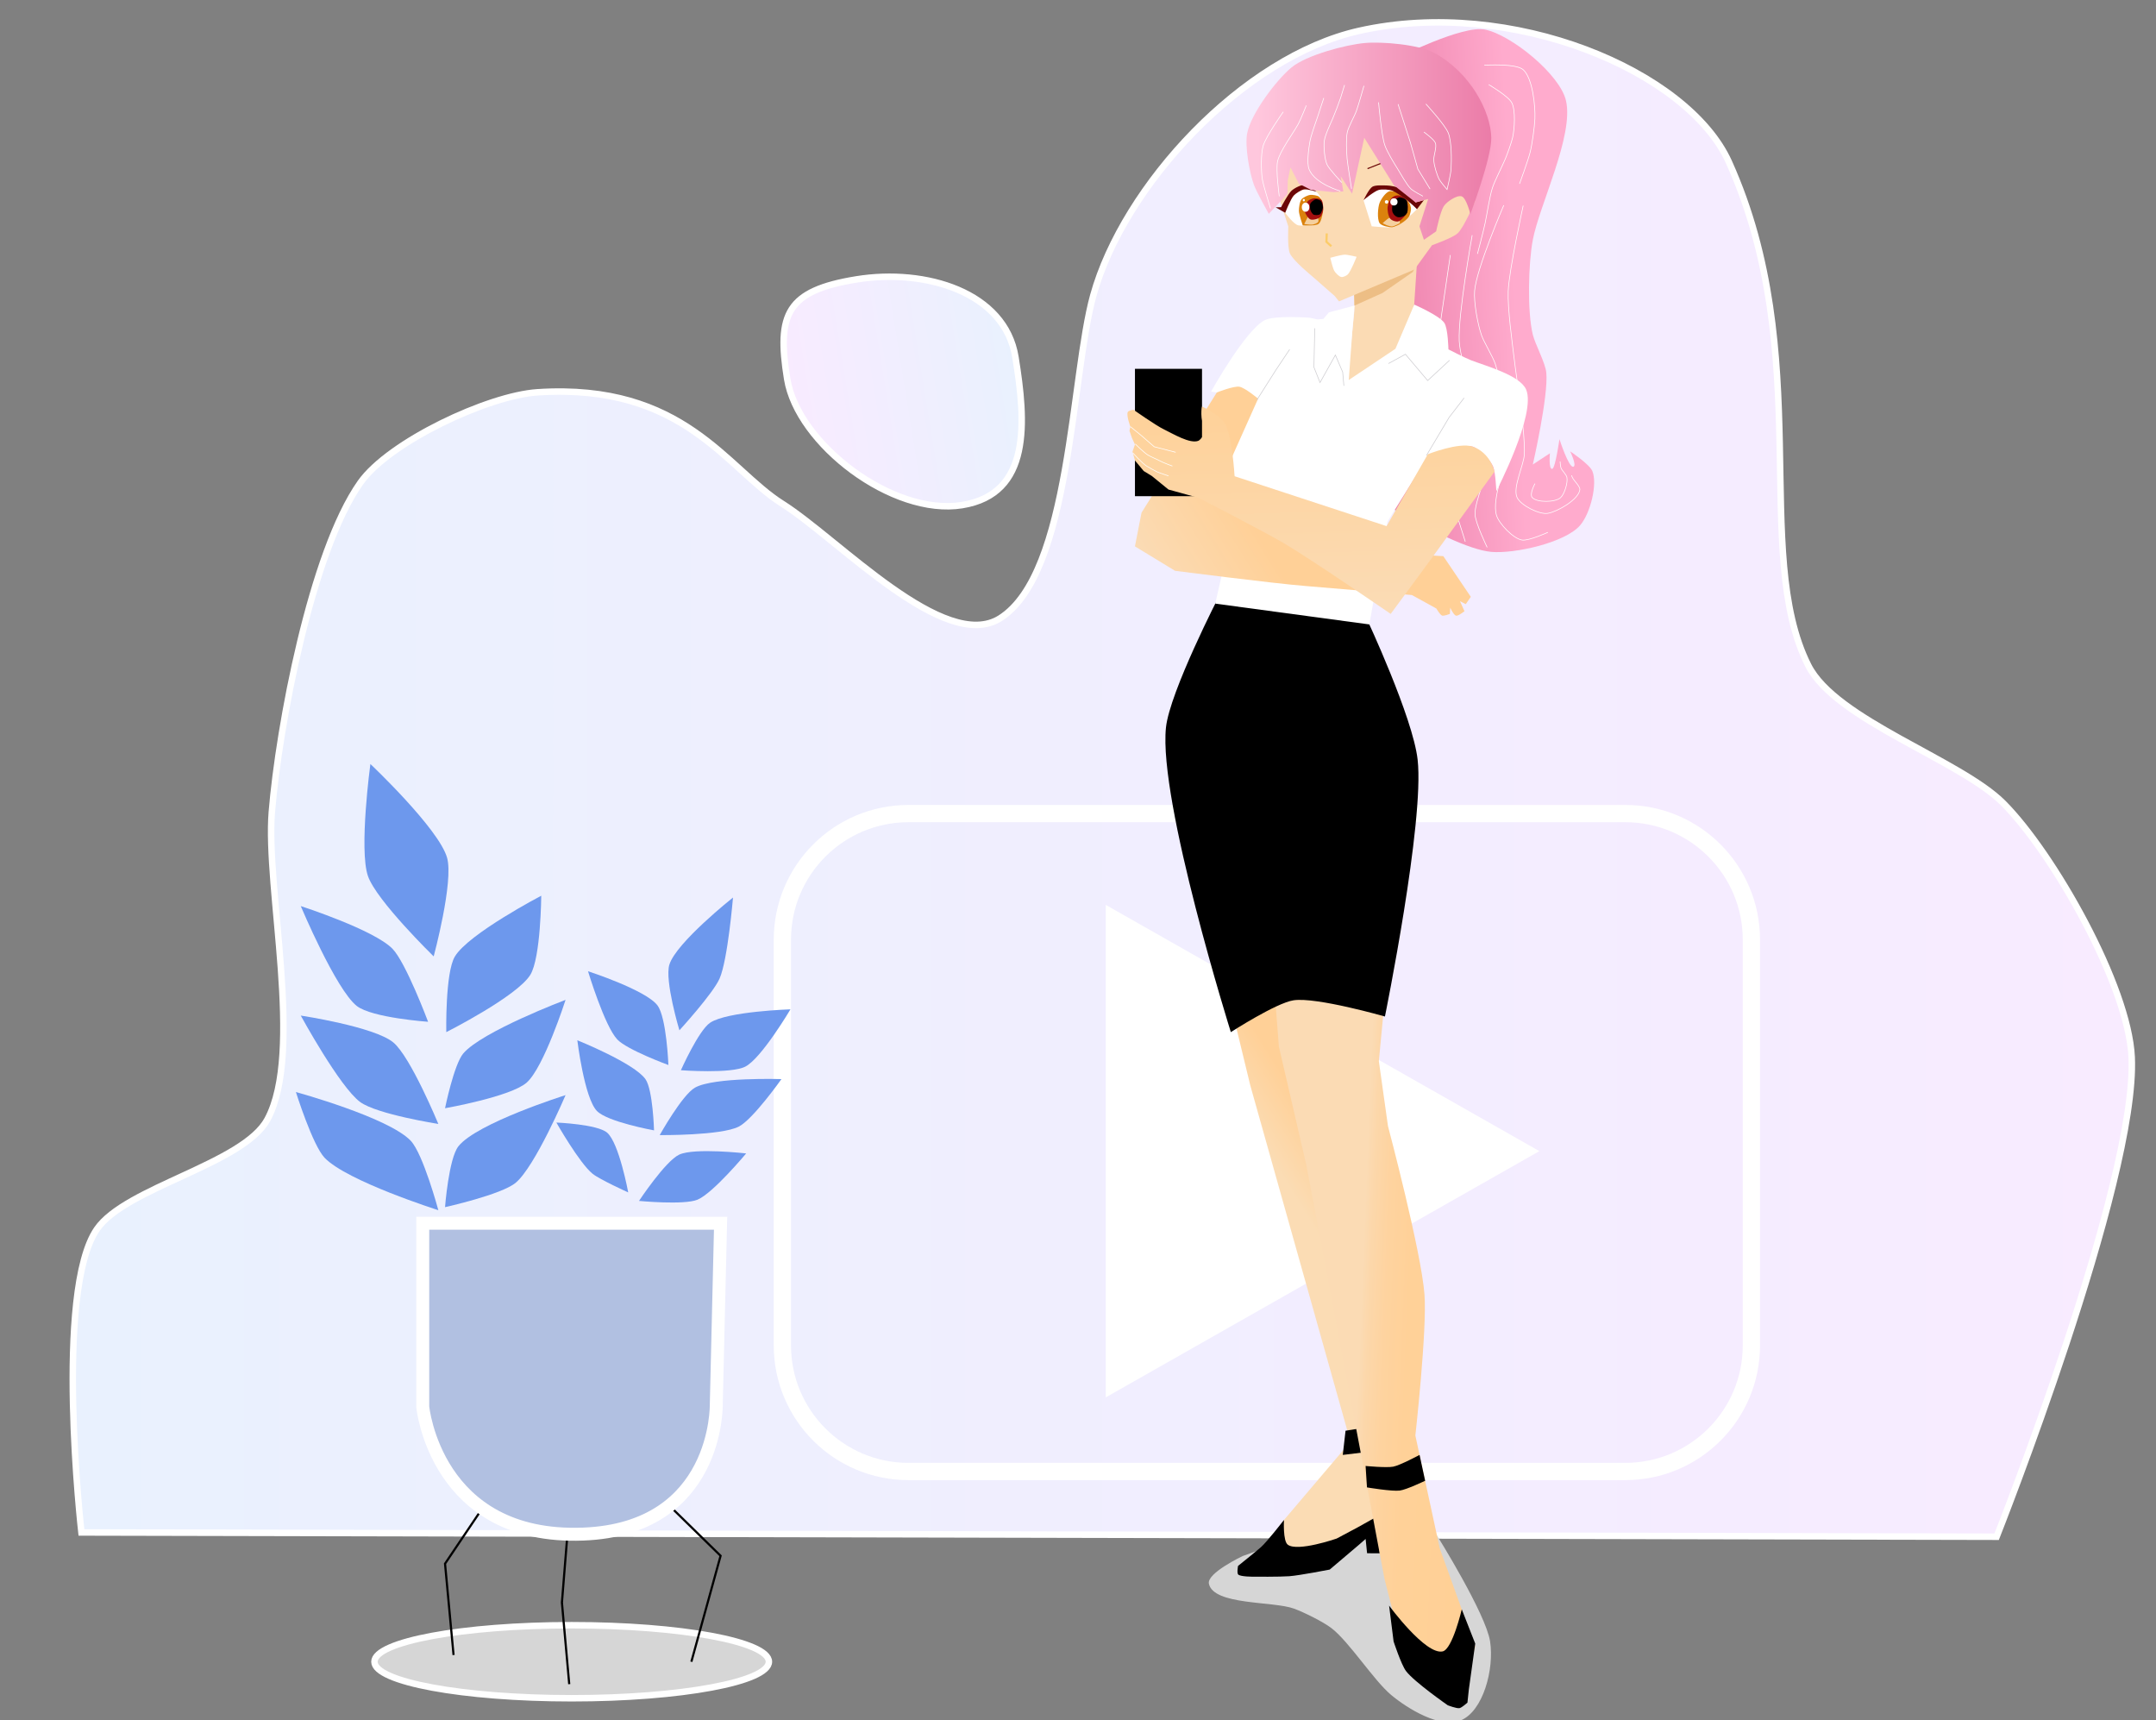 <?xml version="1.0" encoding="utf-8"?>
<!-- Generator: Adobe Adobe Illustrator 24.2.0, SVG Export Plug-In . SVG Version: 6.00 Build 0)  -->
<svg version="1.1" xmlns="http://www.w3.org/2000/svg" xmlns:xlink="http://www.w3.org/1999/xlink" x="0px" y="0px" width="999px"
	 height="797px" viewBox="0 0 999 797" style="enable-background:new 0 0 999 797;" xml:space="preserve">
<rect x="0" y="0" width="999" height="797" fill="#808080" stroke="none"/>
<style type="text/css">
	.st0{fill:url(#SVGID_1_);stroke:#FFFFFF;stroke-width:3;stroke-miterlimit:10;}
	.st1{fill:url(#SVGID_2_);stroke:#FFFFFF;stroke-width:3;stroke-miterlimit:10;}
	.st2{fill:#D6D6D6;stroke:#FFFFFF;stroke-width:3;stroke-miterlimit:10;}
	.st3{fill:#D6D6D6;}
	.st4{fill:#FFFFFF;stroke:#FFFFFF;stroke-width:3;stroke-miterlimit:10;}
	.st5{fill:none;stroke:#FFFFFF;stroke-width:8;stroke-miterlimit:10;}
	.st6{fill:none;stroke:#000000;stroke-miterlimit:10;}
	.st7{fill:#B1C0E1;stroke:#FFFFFF;stroke-width:6;stroke-miterlimit:10;}
	.st8{fill:#6D98ED;}
	.st9{fill:url(#SVGID_3_);}
	.st10{fill:url(#SVGID_4_);}
	.st11{fill:url(#SVGID_5_);}
	.st12{fill:none;stroke:#FFFFFF;stroke-width:0.3;stroke-miterlimit:10;}
	.st13{fill:#FBDBB4;}
	.st14{fill:#EDBE85;}
	.st15{fill:#FFFFFF;}
	.st16{fill:#6B0707;}
	.st17{fill:#DB820D;}
	.st18{fill:#F5D09F;}
	.st19{fill:#A30F0F;}
	.st20{fill:url(#SVGID_6_);}
	.st21{fill:url(#SVGID_7_);}
	.st22{fill:none;stroke:#6B0707;stroke-width:0.5;stroke-miterlimit:10;}
	.st23{fill:url(#SVGID_8_);}
	.st24{fill:none;stroke:#CECDD1;stroke-width:0.3;stroke-miterlimit:10;}
	.st25{fill:none;stroke:#FCCC6A;stroke-miterlimit:10;}
</style>
<g id="Layer_38">
	<linearGradient id="SVGID_1_" gradientUnits="userSpaceOnUse" x1="33.717" y1="361.137" x2="987.805" y2="361.137">
		<stop  offset="0" style="stop-color:#E9F1FE"/>
		<stop  offset="1" style="stop-color:#F8EBFF"/>
	</linearGradient>
	<path class="st0" d="M37.73,709.92l887.42,1.99c0,0,65.25-164.58,62.58-222.24c-1.52-32.91-36.23-94.27-59.5-117.6
		c-20.02-20.06-77.55-38.48-90.33-63.77c-26.52-52.49,3.4-144.02-36.78-233.2c-19-42.17-100.65-76.69-171.43-60.8
		c-53.87,12.1-109.09,71.81-123.11,122.58c-10.35,37.49-10.29,128.59-43.09,149.49c-25.82,16.45-75.1-36.7-101.01-53.01
		c-25.77-16.23-45.62-56.05-113.41-51.63c-22.98,1.5-68.8,23.03-82.07,41.86c-22.75,32.26-37.78,113.14-41.04,152.48
		c-2.94,35.51,14.89,111.16-2.05,142.51c-11.16,20.66-65.7,31.47-79,50.83C25,598.4,37.73,709.92,37.73,709.92z"/>
</g>
<g id="Layer_85">
	
		<linearGradient id="SVGID_2_" gradientUnits="userSpaceOnUse" x1="355.551" y1="147.793" x2="461.582" y2="147.793" gradientTransform="matrix(-0.987 0.16 -0.119 -0.737 840.46 225.618)">
		<stop  offset="0" style="stop-color:#E9F1FE"/>
		<stop  offset="1" style="stop-color:#F8EBFF"/>
	</linearGradient>
	<path class="st1" d="M470.51,165.42c4.87,30.06,7.45,63.37-24.71,68.58c-32.16,5.21-76.18-28.38-81.06-58.44
		s-0.13-40.9,32.04-46.12C428.94,124.23,465.64,135.36,470.51,165.42z"/>
</g>
<g id="Layer_63">
	<ellipse class="st2" cx="264.89" cy="769.81" rx="91.39" ry="16.92"/>
</g>
<g id="Layer_64">
	<path class="st3" d="M560.15,733.68c2.17,10.05,29.82,7.98,39.47,11.54c4.63,1.71,13.59,6.12,17.48,9.15
		c8.13,6.34,19.53,24.16,27.44,30.78c7.78,6.51,22.88,15.68,32.27,11.85c10.43-4.25,15.63-23.75,13.63-36.63
		c-2-12.9-24.6-49.04-24.6-49.04l-54.68-3.12l-35.33,12.63C575.83,720.84,559.09,728.73,560.15,733.68z"/>
</g>
<g id="Layer_61">
	<polygon class="st4" points="710.25,533.27 513.86,421.77 513.86,644.77 	"/>
</g>
<g id="Layer_62">
	<path class="st5" d="M362.52,623.26V435.32c0-32.27,26.16-58.42,58.42-58.42H753.1c32.27,0,58.42,26.16,58.42,58.42v187.94
		c0,32.27-26.16,58.42-58.42,58.42H420.94C388.68,681.68,362.52,655.53,362.52,623.26z"/>
</g>
<g id="Layer_40">
	<polyline class="st6" points="223.7,698.44 206.21,724.39 210.16,766.7 	"/>
</g>
<g id="Layer_41">
	<polyline class="st6" points="263.19,707.42 260.37,742.4 263.76,780.2 	"/>
</g>
<g id="Layer_42">
	<polyline class="st6" points="307.94,695.34 333.89,720.73 320.35,769.81 	"/>
</g>
<g id="Layer_39">
	<path class="st7" d="M195.89,651.68v-85h138l-2,84c0,0,1.09,57.61-61.73,60C201.8,713.28,195.89,651.68,195.89,651.68z"/>
</g>
<g id="Layer_43">
	<path class="st8" d="M203.11,560.63c0,0-7.03-26.09-12.79-32.16c-10.31-10.85-53.21-22.57-53.21-22.57s7.74,24.65,13.3,30.46
		C160.77,547.2,203.11,560.63,203.11,560.63z"/>
</g>
<g id="Layer_44">
	<path class="st8" d="M212.42,531.01c-4.49,5.65-6.21,28.21-6.21,28.21s26.06-5.76,32.72-11.28c8.99-7.46,23.13-40.62,23.13-40.62
		S220.97,520.24,212.42,531.01z"/>
</g>
<g id="Layer_45">
	<path class="st8" d="M206.21,513.4c0,0,4.13-20.29,8.46-25.39c8.67-10.19,47.39-24.82,47.39-24.82s-10.07,31.39-18.05,38.36
		C236.55,508.07,206.21,513.4,206.21,513.4z"/>
</g>
<g id="Layer_46">
	<path class="st8" d="M139.36,470.47c0,0,33.95,5.11,42.84,12.41c8.04,6.61,20.91,37.8,20.91,37.8s-28.42-4.46-36.21-10.15
		C157.42,503.58,139.36,470.47,139.36,470.47z"/>
</g>
<g id="Layer_47">
	<path class="st8" d="M206.79,478.14c0,0-0.54-27.41,3.95-34.98c6.24-10.54,40.05-28.21,40.05-28.21s-0.2,28.8-5.08,36.67
		C239.51,461.63,206.79,478.14,206.79,478.14z"/>
</g>
<g id="Layer_48">
	<path class="st8" d="M139.36,419.75c0,0,33.81,10.9,42.48,19.75c6.23,6.36,16.52,33.85,16.52,33.85s-26.02-1.82-33.04-7.33
		C155.59,458.36,139.36,419.75,139.36,419.75z"/>
</g>
<g id="Layer_49">
	<path class="st8" d="M171.62,353.93c0,0-5.36,39.63-1.13,51.9c3.92,11.37,30.46,37.23,30.46,37.23s9.34-34.6,6.21-45.7
		C203.34,383.87,171.62,353.93,171.62,353.93z"/>
</g>
<g id="Layer_50">
	<path class="st8" d="M257.8,520.03c0,0,10.65,18.77,16.76,23.71c3.3,2.67,16.53,8.66,16.53,8.66s-4.21-22.87-9.75-27.67
		C276.8,520.79,257.8,520.03,257.8,520.03z"/>
</g>
<g id="Layer_51">
	<path class="st8" d="M296.09,556.33c0,0,12.19-18.43,18.62-21.44c7.03-3.28,31.03-0.56,31.03-0.56s-15.37,18.48-22.57,21.44
		C316.9,558.34,296.09,556.33,296.09,556.33z"/>
</g>
<g id="Layer_52">
	<path class="st8" d="M305.68,525.85c0,0,10.39-18.63,16.36-22c8.76-4.95,40.05-3.95,40.05-3.95s-13.17,18.63-19.75,22
		C334.14,526.11,305.68,525.85,305.68,525.85z"/>
</g>
<g id="Layer_53">
	<path class="st8" d="M267.51,481.91c0,0,26.39,10.59,31.59,18.05c3.43,4.93,3.95,23.69,3.95,23.69s-21.71-3.93-26.51-9.03
		C270.72,508.46,267.51,481.91,267.51,481.91z"/>
</g>
<g id="Layer_54">
	<path class="st8" d="M315.5,495.79c0,0,8.18-18.4,13.54-22c7.83-5.27,37.23-6.21,37.23-6.21s-13.39,22.62-20.87,26.51
		C338.76,497.56,315.5,495.79,315.5,495.79z"/>
</g>
<g id="Layer_55">
	<path class="st8" d="M272.47,449.94c0,0,26.75,8.65,32.16,15.8c4.24,5.6,5.08,27.64,5.08,27.64s-19.15-7.03-23.69-11.85
		C280.11,475.28,272.47,449.94,272.47,449.94z"/>
</g>
<g id="Layer_56">
	<path class="st8" d="M310.17,446.83c-2.31,7.35,4.64,30.46,4.64,30.46s15.58-17.02,18.62-23.98c3.81-8.71,6.21-37.52,6.21-37.52
		S313.37,436.62,310.17,446.83z"/>
</g>
<g id="Layer_8">
	<linearGradient id="SVGID_3_" gradientUnits="userSpaceOnUse" x1="589.376" y1="538.03" x2="611.449" y2="524.156">
		<stop  offset="0" style="stop-color:#FBDCB4"/>
		<stop  offset="1" style="stop-color:#FFD097"/>
	</linearGradient>
	<polygon class="st9" points="546.77,368.43 579.32,502.79 625.74,667.87 594.94,704.14 583.61,719.28 575.44,727.1 615.88,725.22 
		633.86,710.52 649.71,708.76 628.56,374.07 564.63,344.93 	"/>
</g>
<g id="Layer_59">
	<path d="M594.94,704.14c0,0-0.55,9.71,1.76,11.45c4.55,3.44,22.64-2.84,22.64-2.84l10.04-5.35l8.69-4.87l1.26,17.05l-5.88-0.03
		l-0.68-6.63l-3,2.63l-13.63,11.56c0,0-13.99,2.73-18.72,3.08c-4.42,0.33-16.23,0.23-16.23,0.23s-6.45,0.07-7.47-1.03
		c-0.68-0.73-0.06-3.97-0.06-3.97s8.02-6.42,10.6-8.68C587.16,714.18,594.94,704.14,594.94,704.14z"/>
</g>
<g id="Layer_60">
	<polygon points="623.47,662.79 622.19,674 643.33,671.43 643.33,659.59 	"/>
</g>
<g id="Layer_6">
	<linearGradient id="SVGID_4_" gradientUnits="userSpaceOnUse" x1="632.195" y1="566.84" x2="683.527" y2="568.875">
		<stop  offset="0" style="stop-color:#FBDBB4"/>
		<stop  offset="0.074" style="stop-color:#FCD7AA"/>
		<stop  offset="0.221" style="stop-color:#FED39F"/>
		<stop  offset="0.427" style="stop-color:#FFD198"/>
		<stop  offset="1" style="stop-color:#FFD096"/>
	</linearGradient>
	<path class="st10" d="M652.59,348.02L638.9,491.59l4.23,30.08c0,0,15.44,58.13,16.92,78.03c1.22,16.32-4.23,65.34-4.23,65.34
		l11.28,52.18l16.45,45.6l-7.52,25.38l-23.97-15.51l-10.54-41.22l-8.26-43.94L605.3,539.76l-12.72-54.97l-9.62-123.88l45.6-12.22
		L652.59,348.02z"/>
</g>
<g id="Layer_57">
	<path d="M643.65,743.81c0,0,16.88,23.02,24.84,21.21c4.54-1.04,8.83-19.48,8.83-19.48l6.24,15.87l-2.96,21.22l-0.65,6.12
		c0,0-2.59,2.36-3.69,2.56c-1.38,0.25-5.44-1.34-5.44-1.34s-15.63-10.86-19.37-15.89c-2.21-2.97-5.72-13.66-5.72-13.66"/>
</g>
<g id="Layer_58">
	<path d="M633.4,689.05c0,0,11.5,1.93,15.16,1.47c3.13-0.39,11.79-4.55,11.79-4.55L657.76,674c0,0-9.02,4.83-12.19,5.44
		c-3.14,0.61-12.81-0.32-12.81-0.32"/>
</g>
<g id="Layer_37">
	<linearGradient id="SVGID_5_" gradientUnits="userSpaceOnUse" x1="701.779" y1="134.078" x2="640.634" y2="136.978">
		<stop  offset="0" style="stop-color:#FFABCD"/>
		<stop  offset="1" style="stop-color:#EC80AB"/>
	</linearGradient>
	<path class="st11" d="M647.35,26.85c0,0,30.28-15.32,40.77-13.15c12.21,2.53,34.64,20.74,37.48,32.88
		c3.79,16.14-12.25,48.23-15.36,64.52c-2.06,10.79-2.62,33.28,0,43.94c1.12,4.54,5.8,12.97,6.25,17.62
		c1.05,10.7-6.25,42.53-6.25,42.53l7.93-5.2c0,0-0.7,7.76,1.12,7.2c1.42-0.44,3.29-13.75,3.29-13.75s4.24,13.21,6.41,12.79
		c1.84-0.36-1.45-7.15-1.45-7.15s8.94,5.95,10.27,9.11c2.52,5.95-0.87,19.69-5.69,25.21c-7.06,8.08-30.44,13.22-41.13,12.26
		c-20.63-1.85-73.9-37.44-73.9-37.44l44.06-122.97L647.35,26.85z"/>
</g>
<g id="Layer_82">
	<polyline class="st12" points="672.02,118.16 666.4,156.42 667.52,180.05 674.08,213.05 675.4,239.68 678.96,250.93 	"/>
</g>
<g id="Layer_81">
	<path class="st12" d="M682.15,108.97c0,0-6.63,36.78-6,49.13c0.29,5.71,3.61,16.78,5.06,22.32c2.36,9,8.63,36.19,8.63,36.19
		s-6.55,15.95-6.38,21.57c0.13,4.09,5.63,15.38,5.63,15.38"/>
</g>
<g id="Layer_14">
	<polygon class="st13" points="656.56,121.76 653.67,165.4 623.11,188.33 627.53,144.22 627.37,133.27 630.52,132.34 	"/>
</g>
<g id="Layer_36">
	<polygon class="st14" points="627.39,134.74 627.63,141.56 640.65,135.7 654.59,126.02 656.87,121.99 645.07,127.7 	"/>
</g>
<g id="Layer_15">
	<path class="st13" d="M590.16,84.03l6.78,20.89c0,0-0.51,9.62,0.75,12.48c1.5,3.39,10.36,10.62,10.36,10.62l10.31,9.03l2.08,2.57
		l34.98-14.78l8.12-11.24c0,0,9.37-3.3,11.8-5.45c3.04-2.7,8.11-14.87,8.11-14.87l-4.26-7.53l-8.04,5.19l-10.37-20.48l-26.45-18.41
		l-31.37,9.59L590.16,84.03z"/>
</g>
<g id="Layer_17">
	<path class="st15" d="M635.59,104.82c0,0,8.37,0.97,10.98,0.1c3.14-1.05,9.99-8.01,9.99-8.01s-6.42-7.12-9.1-8.8
		c-1.61-1.01-5.55-2.05-7.42-1.68c-2.32,0.46-8.22,6.44-8.22,6.44"/>
</g>
<g id="Layer_18">
	<path class="st15" d="M610.96,103.73c0.4-0.17,2.57-5.67,2.15-8.1c-0.67-3.79-1.95-7.23-6.13-8.12c-2.17-0.46-6.15,1.52-7.48,3.04
		c-1.47,1.69-3.98,8.02-3.98,8.02s4,5.57,6.23,5.85C604.72,104.8,608.86,104.62,610.96,103.73z"/>
</g>
<g id="Layer_19">
</g>
<g id="Layer_21">
	<path class="st16" d="M610,88.79c0,0-4.23-1.25-5.66-1.07c-1.39,0.17-3.89,1.81-4.85,2.83c-1.53,1.64-3.98,8.02-3.98,8.02
		l-4.46-2.53l2.56-0.06c0,0,3.18-6.17,4.88-7.68c1.37-1.22,4.65-2.93,6.47-2.67C606.47,85.85,610,88.79,610,88.79z"/>
</g>
<g id="Layer_22">
	<path class="st17" d="M643.8,88.59c-1.8,0.59-3.86,3.62-4.55,5.38c-0.8,2.06-1.23,7.56,0,9.41c0.95,1.42,5.13,2,5.79,1.9
		c3.15-0.52,7.62-3.86,8.12-5.51c0.74-2.42,0.84-3.1,0.24-4.95c-0.66-2.02-4.42-4.7-6.28-5.74
		C646.38,88.67,644.56,88.34,643.8,88.59z"/>
</g>
<g id="Layer_28">
	<path class="st17" d="M607.2,90.28c0.87-0.07,3.31,0.25,3.96,0.85c1.43,1.32,1.39,2.26,1.69,3.22c0.29,0.92,0.31,2.9,0.15,3.86
		c-0.25,1.45-0.84,4.67-2.04,5.53c-1.49,1.08-7.32,0.69-7.32,0.69s-1.75-4.99-1.78-6.73c-0.02-1.38,0.33-4.34,1.23-5.39
		C603.83,91.43,606.06,90.37,607.2,90.28z"/>
</g>
<g id="Layer_25">
	<path class="st18" d="M643.67,100.96c1-0.47,3.7-0.31,3.7-0.31s0.75,0.23,0.95,0.58c0.24,0.44,0.33,2.15,0.33,2.15
		s-2.57,1.4-3.52,1.51c-0.63,0.08-1.88-0.31-2.48-0.52c-0.53-0.18-2-0.99-2-0.99S642.91,101.32,643.67,100.96z"/>
</g>
<g id="Layer_29">
	<path class="st18" d="M606.8,98.87l-2.47,4.91c0,0,2.78,0.38,3.7,0.28c0.62-0.06,2.44-0.61,2.78-1.29c0.38-0.74-0.38-3.3-0.38-3.3
		L606.8,98.87z"/>
</g>
<g id="Layer_23">
	<path class="st19" d="M646.15,90.82c-2.19,0.9-2.91,3.48-3.15,4.81c-0.27,1.49,0.24,4.53,1.19,5.7c0.7,0.87,2.94,1.61,3.96,1.16
		c1.28-0.56,3.28-2.72,3.85-4c0.42-0.93,0.43-3.99,0.08-4.96C651.54,92.01,649.04,89.63,646.15,90.82z"/>
</g>
<g id="Layer_30">
	<path class="st19" d="M606.31,92.9c-0.82,0.7-2.17,2.71-2.08,3.79c0.12,1.46,1.68,4.56,3.08,5c1.12,0.35,3.75-0.36,4.54-1.23
		c0.66-0.73,1.31-2.73,1.27-3.71c-0.04-0.94-0.06-3.14-0.76-4.03c-0.6-0.76-2.31-0.79-3.07-0.87
		C608.5,91.76,606.91,92.39,606.31,92.9z"/>
</g>
<g id="Layer_24">
	<path d="M645.8,93.04c-0.7,1.19-1.02,4.05-0.52,5.34c0.35,0.89,1.56,2.35,3.07,2.28c2.15-0.1,3.23-1.2,3.66-2.18
		c0.43-0.97,0.26-4.54-0.19-5.51c-0.41-0.89-2.25-1.5-3.23-1.56C647.97,91.37,646.12,92.51,645.8,93.04z"/>
</g>
<g id="Layer_31">
	<path d="M609.85,92.3c-0.8,0.05-2.2,1.16-2.61,1.84c-0.41,0.69-0.28,2.44-0.04,3.2c0.2,0.62,0.92,1.88,1.52,2.13
		c0.67,0.27,2.3,0.23,2.88-0.2c0.43-0.32,0.88-1.38,1.05-1.9c0.11-0.34,0.38-1.01,0.36-1.36c-0.03-0.76-0.45-2.32-0.96-2.88
		C611.66,92.7,610.44,92.27,609.85,92.3z"/>
</g>
<g id="Layer_32">
	<ellipse class="st15" cx="604.96" cy="95.99" rx="1.75" ry="2.12"/>
</g>
<g id="Layer_33">
	<ellipse class="st15" cx="604.13" cy="92.72" rx="0.49" ry="0.55"/>
</g>
<g id="Layer_20">
	<path class="st16" d="M631.83,92.65c0,0,4.99-4.1,7.02-4.65c1.56-0.42,4.95-0.24,6.43,0.4c1.68,0.72,5.24,3.17,6.65,4.32
		c0.44,0.36,1.43,1.28,1.89,1.62c0.91,0.68,2.74,2.56,2.74,2.56l3.21-4.18l-3.84,1.05c0,0-5.33-5.53-7.58-6.65
		c-1.29-0.64-4.2-1.16-5.64-1.19c-1.71-0.03-5.37-0.31-6.83,0.59C634.32,87.48,631.83,92.65,631.83,92.65z"/>
</g>
<g id="Layer_9">
	<path d="M633.26,286.57c0,0,21.43,45.8,23.61,65.36c3.22,28.8-15.15,118.98-15.15,118.98s-31.68-9.09-42.31-7.52
		c-8.07,1.19-29.09,14.75-29.09,14.75s-33.65-107.17-30.06-141.12c1.75-16.51,24.84-61.36,24.84-61.36L633.26,286.57z"/>
</g>
<g id="Layer_26">
	<circle class="st15" cx="645.88" cy="93.53" r="1.68"/>
</g>
<g id="Layer_27">
	<circle class="st15" cx="642.49" cy="93.53" r="0.81"/>
</g>
<g id="Layer_10">
	<path class="st15" d="M634.5,289.27l8.43-47.72l19.38-31.03c0,0,15.15-5.12,20.02-3.64c3.18,0.97,8.28,6.2,9.55,9.28
		c1.09,2.65,1.46,11.36,1.46,11.36s18.57-35.73,13.82-47.03c-2.82-6.7-18.89-11-25.65-13.64c-2.68-1.05-10.37-5-10.37-5
		s-0.18-9.7-1.91-12.28c-2.26-3.39-13.92-8.46-13.92-8.46l-8.73,20.47l-21.63,14.47l1.67-22.69l1.02-11.8l-11.88,3.15l-2.58,3.05
		l-2.74,0.2l-3.53-0.75c0,0-16.37-1.3-21.01,1.18c-9.09,4.87-24.74,33.02-24.74,33.02l21.81,3.28l-15.71,15.83l7.09,29.65
		l-11.25,49.46L634.5,289.27z"/>
</g>
<g id="Layer_13">
	<linearGradient id="SVGID_6_" gradientUnits="userSpaceOnUse" x1="544.829" y1="280.132" x2="586.985" y2="253.875">
		<stop  offset="0" style="stop-color:#FBDBB4"/>
		<stop  offset="1" style="stop-color:#FFD097"/>
	</linearGradient>
	<path class="st20" d="M563.82,181.81l-34.88,55.68l-3.06,15.62l18.57,11.31c0,0,45.26,5.83,60.5,7.05
		c12.32,0.98,49.26,4.18,49.26,4.18l11.34,6.24c0,0,1.66,2.93,2.65,3.28c0.87,0.31,3.61-0.78,3.61-0.78l0.16-2.91
		c0,0,1.56,3.47,2.68,3.73c1.08,0.25,3.92-2.07,3.92-2.07l-2.07-4.63l2.67,1.37l2.33-3.4l-12.73-18.84l-31.98-1.87
		c0,0-31.73-6.71-45.75-10.52c-7.14-1.94-29.9-11.85-29.9-11.85l21.81-48.71c0,0-6.14-5.14-8.68-5.54
		C571.62,178.72,563.82,181.81,563.82,181.81z"/>
</g>
<g id="Layer_74">
	<rect x="525.89" y="170.86" width="31.07" height="59"/>
</g>
<g id="Layer_12">
	<linearGradient id="SVGID_7_" gradientUnits="userSpaceOnUse" x1="609.935" y1="279.978" x2="607.073" y2="194.109">
		<stop  offset="0" style="stop-color:#FBDBB4"/>
		<stop  offset="1" style="stop-color:#FED29B"/>
	</linearGradient>
	<path class="st21" d="M661.59,210.43l-19.11,33.3l-70.43-23.11c0,0-1.08-19.48-4.63-24.65c-2.95-4.29-10.47-7.64-10.47-7.64
		s-1.34,5.64,1.75,11.05c0.45,0.79-2.49,4.39-3.31,4.77c-3.84,1.74-12.22-3.41-16.03-5.22c-3.81-1.81-14.17-9.14-14.17-9.14
		s-2.24,0.41-2.58,1.01c-0.86,1.52,1.17,6.88,1.17,6.88l-0.42,1.9l1.13,3.29l1.39,3.04l-1.12,3.3l1.12,4.09l4.07,4.9l3.79,2.32
		l7.68,6.26l14,3.86c0,0,29.84,15.36,39.19,20.83c13.15,7.7,49.78,32.93,49.78,32.93l18.29-24.84l29.8-41.04
		c0,0-1.79-8.79-10.15-11.63C675.99,204.73,661.59,210.43,661.59,210.43z"/>
</g>
<g id="Layer_11">
</g>
<g id="Layer_65">
	<polyline class="st22" points="633.65,78.13 645.18,73.57 657.59,79.02 	"/>
</g>
<g id="Layer_7">
	<linearGradient id="SVGID_8_" gradientUnits="userSpaceOnUse" x1="582.57" y1="65.418" x2="691.003" y2="65.418">
		<stop  offset="0" style="stop-color:#FFC7DD"/>
		<stop  offset="1" style="stop-color:#EB7CA8"/>
	</linearGradient>
	<path class="st23" d="M597.95,77.55l3.9,7.58l5.61,2.82l10.4,1.06l4.58-0.35l-1.23-7.05l5.29,8.11l5.64-25.91l13.75,22.03
		l10.05,7.93l5.82-1.59l-4.05,12.69l2.07,6.23l5.68-3.94c0,0,1.88-9.08,3.52-11.63c1.28-1.99,6.03-5.29,8.28-4.58
		c2.2,0.69,4.05,8.28,4.05,8.28s9.86-26.24,9.69-35.42c-0.22-11.84-9.43-30.07-26.43-39.3c-7.16-3.88-24.14-5.32-32.25-4.58
		c-8.88,0.8-26.95,5.62-33.84,11.28c-7.14,5.87-18.94,21.58-20.62,30.66c-1.09,5.9,1.09,18.16,3.17,23.79
		c1.3,3.53,6.87,13.39,6.87,13.39l8.64-9.16l0.18-6.52L597.95,77.55z"/>
</g>
<g id="Layer_66">
	<path class="st12" d="M592.76,90.95c0,0-1.7-12.32-0.77-16.29c1.12-4.79,7.2-12.9,9.57-17.22c1.12-2.05,3.71-8.57,3.71-8.57"/>
</g>
<g id="Layer_72">
	<path class="st12" d="M594.61,51.81c0,0-8.09,11.41-9.34,15.83c-1.07,3.77-0.98,11.81-0.31,15.67c0.5,2.91,3.74,13.26,3.74,13.26"
		/>
</g>
<g id="Layer_73">
	<path class="st12" d="M660.7,48.18c0,0,8.74,9.45,10.35,13.36c1.61,3.9,1.56,12.62,1.31,16.83c-0.14,2.4-1.85,9.42-1.85,9.42
		s-2.85-3.3-3.55-4.55c-1.18-2.1-2.58-6.86-2.62-9.26c-0.03-1.94,1.44-5.9,0.77-7.72c-0.64-1.73-5.33-5.1-5.33-5.1"/>
</g>
<g id="Layer_67">
	<path class="st12" d="M621.04,88.51c0,0-11.77-3.34-14.46-10.07c-1.16-2.9-0.19-9.42,0.31-12.51c0.51-3.11,2.68-9.06,3.71-12.04
		c0.72-2.11,2.78-8.49,2.78-8.49"/>
</g>
<g id="Layer_75">
	<polyline class="st24" points="643.33,168.42 651.21,164.11 661.52,176.3 671.65,166.92 	"/>
</g>
<g id="Layer_76">
	<polyline class="st24" points="609.2,152.1 608.82,170.11 611.64,177.23 618.76,164.48 622.14,172.36 622.7,178.73 	"/>
</g>
<g id="Layer_77">
	<polyline class="st24" points="660.96,210.99 671.46,193.36 678.4,184.36 	"/>
</g>
<g id="Layer_78">
	<polyline class="st24" points="582.38,185.3 591.19,171.42 597.57,161.86 	"/>
</g>
<g id="Layer_79">
	<path class="st12" d="M705.78,95.28c0,0-6.51,29.54-6.94,39.57c-0.34,7.95,1.87,23.8,2.81,31.69c1.31,10.91,5.03,32.71,4.69,43.7
		c-0.16,5.13-5.58,15.62-3.38,20.25c1.72,3.62,10.31,8,14.25,7.31c4.53-0.79,14.16-6.33,14.82-10.88c0.28-1.91-3.75-4.82-3.75-6.75"
		/>
</g>
<g id="Layer_80">
	<path class="st12" d="M696.78,95.09c0,0-12.59,29.16-13.5,39.57c-0.46,5.2,1.45,15.71,3.19,20.63c1.23,3.48,5.21,9.81,6.38,13.31
		c2.96,8.88,6.26,27.59,6,36.94c-0.23,8.41-7.9,25.15-5.44,33.19c1.2,3.93,7.76,10.77,11.81,11.44c3.09,0.51,12-3.56,12-3.56"/>
</g>
<g id="Layer_83">
	<path class="st12" d="M687.77,30.21c0,0,14.61-0.94,18,2.06c4.37,3.87,5.69,16.86,5.44,22.69c-0.17,3.97-1.27,11.9-2.25,15.75
		c-0.94,3.69-4.88,14.44-4.88,14.44"/>
</g>
<g id="Layer_84">
	<path class="st12" d="M689.84,39.21c0,0,9.17,5.39,10.69,8.44c1.78,3.57,1.25,12.05,0.38,15.94c-0.57,2.56-2.38,7.51-3.38,9.94
		c-1.41,3.42-4.85,9.99-6,13.5c-1.29,3.96-2.52,12.24-3.38,16.32c-0.75,3.6-3.56,14.25-3.56,14.25"/>
</g>
<g id="Layer_68">
	<path class="st12" d="M621.73,84.56c0,0-5.99-6.32-6.89-8.43c-1.06-2.48-1.57-8.05-1.24-10.73c0.36-2.89,2.96-8.21,4.09-10.89
		c0.95-2.24,2.69-6.8,3.47-9.11c0.5-1.49,1.85-6.02,1.85-6.02"/>
</g>
<g id="Layer_69">
	<path class="st12" d="M626.25,87.44c0,0-1.91-11.77-2.07-14.01c-0.22-3.02-0.57-9.16,0.08-12.12c0.57-2.64,3.33-7.41,4.25-9.96
		c1.03-2.84,3.47-11.58,3.47-11.58"/>
</g>
<g id="Layer_70">
	<path class="st12" d="M638.77,47.41c0,0,1.29,15.02,2.86,19.76c0.97,2.94,4.2,8.28,5.87,10.89c1.52,2.38,4.21,7.46,6.25,9.42
		c1.18,1.13,5.56,3.4,5.56,3.4"/>
</g>
<g id="Layer_71">
	<polyline class="st12" points="647.8,48.25 653.44,65.78 656.99,78.36 662.63,87.55 	"/>
</g>
<g id="Layer_86">
	<path class="st12" d="M711.24,224.03c0,0-2.68,4.9-1.25,6.47c2.22,2.41,10.71,2.26,13.13,0.03c1.82-1.67,3.44-7.02,2.91-9.43
		c-0.26-1.22-2.18-3.05-2.68-4.19c-0.32-0.73-0.47-3.14-0.47-3.14"/>
</g>
<g id="Layer_87">
	<polyline class="st12" points="523.79,197.67 528.54,201.51 534.81,206.95 544.74,209.53 	"/>
</g>
<g id="Layer_88">
	<path class="st12" d="M526.02,205.68c0,0,4.04,3.98,5.87,5.11c1.42,0.88,4.26,1.98,5.72,2.8c1.32,0.74,5.62,2.31,5.62,2.31"/>
</g>
<g id="Layer_89">
	<path class="st12" d="M524.95,209.87c0,0,4.33,4.81,6.36,6.04c1.22,0.74,3.49,2.01,4.76,2.65c0.84,0.42,5.36,1.89,5.36,1.89"/>
</g>
<g id="Layer_34">
	<path class="st15" d="M616.4,119.43c0,0,4.99-1.42,6.71-1.45c1.39-0.02,5.48,0.98,5.48,0.98s-2.51,6.44-4.03,8.12
		c-0.55,0.61-2.23,1.39-3.04,1.25c-1.09-0.18-2.8-1.96-3.32-2.94C617.47,124.02,616.4,119.43,616.4,119.43z"/>
</g>
<g id="Layer_35">
	<polyline class="st25" points="614.76,108.13 614.61,112.01 616.89,114.07 	"/>
</g>
<g id="Layer_4">
</g>
</svg>

